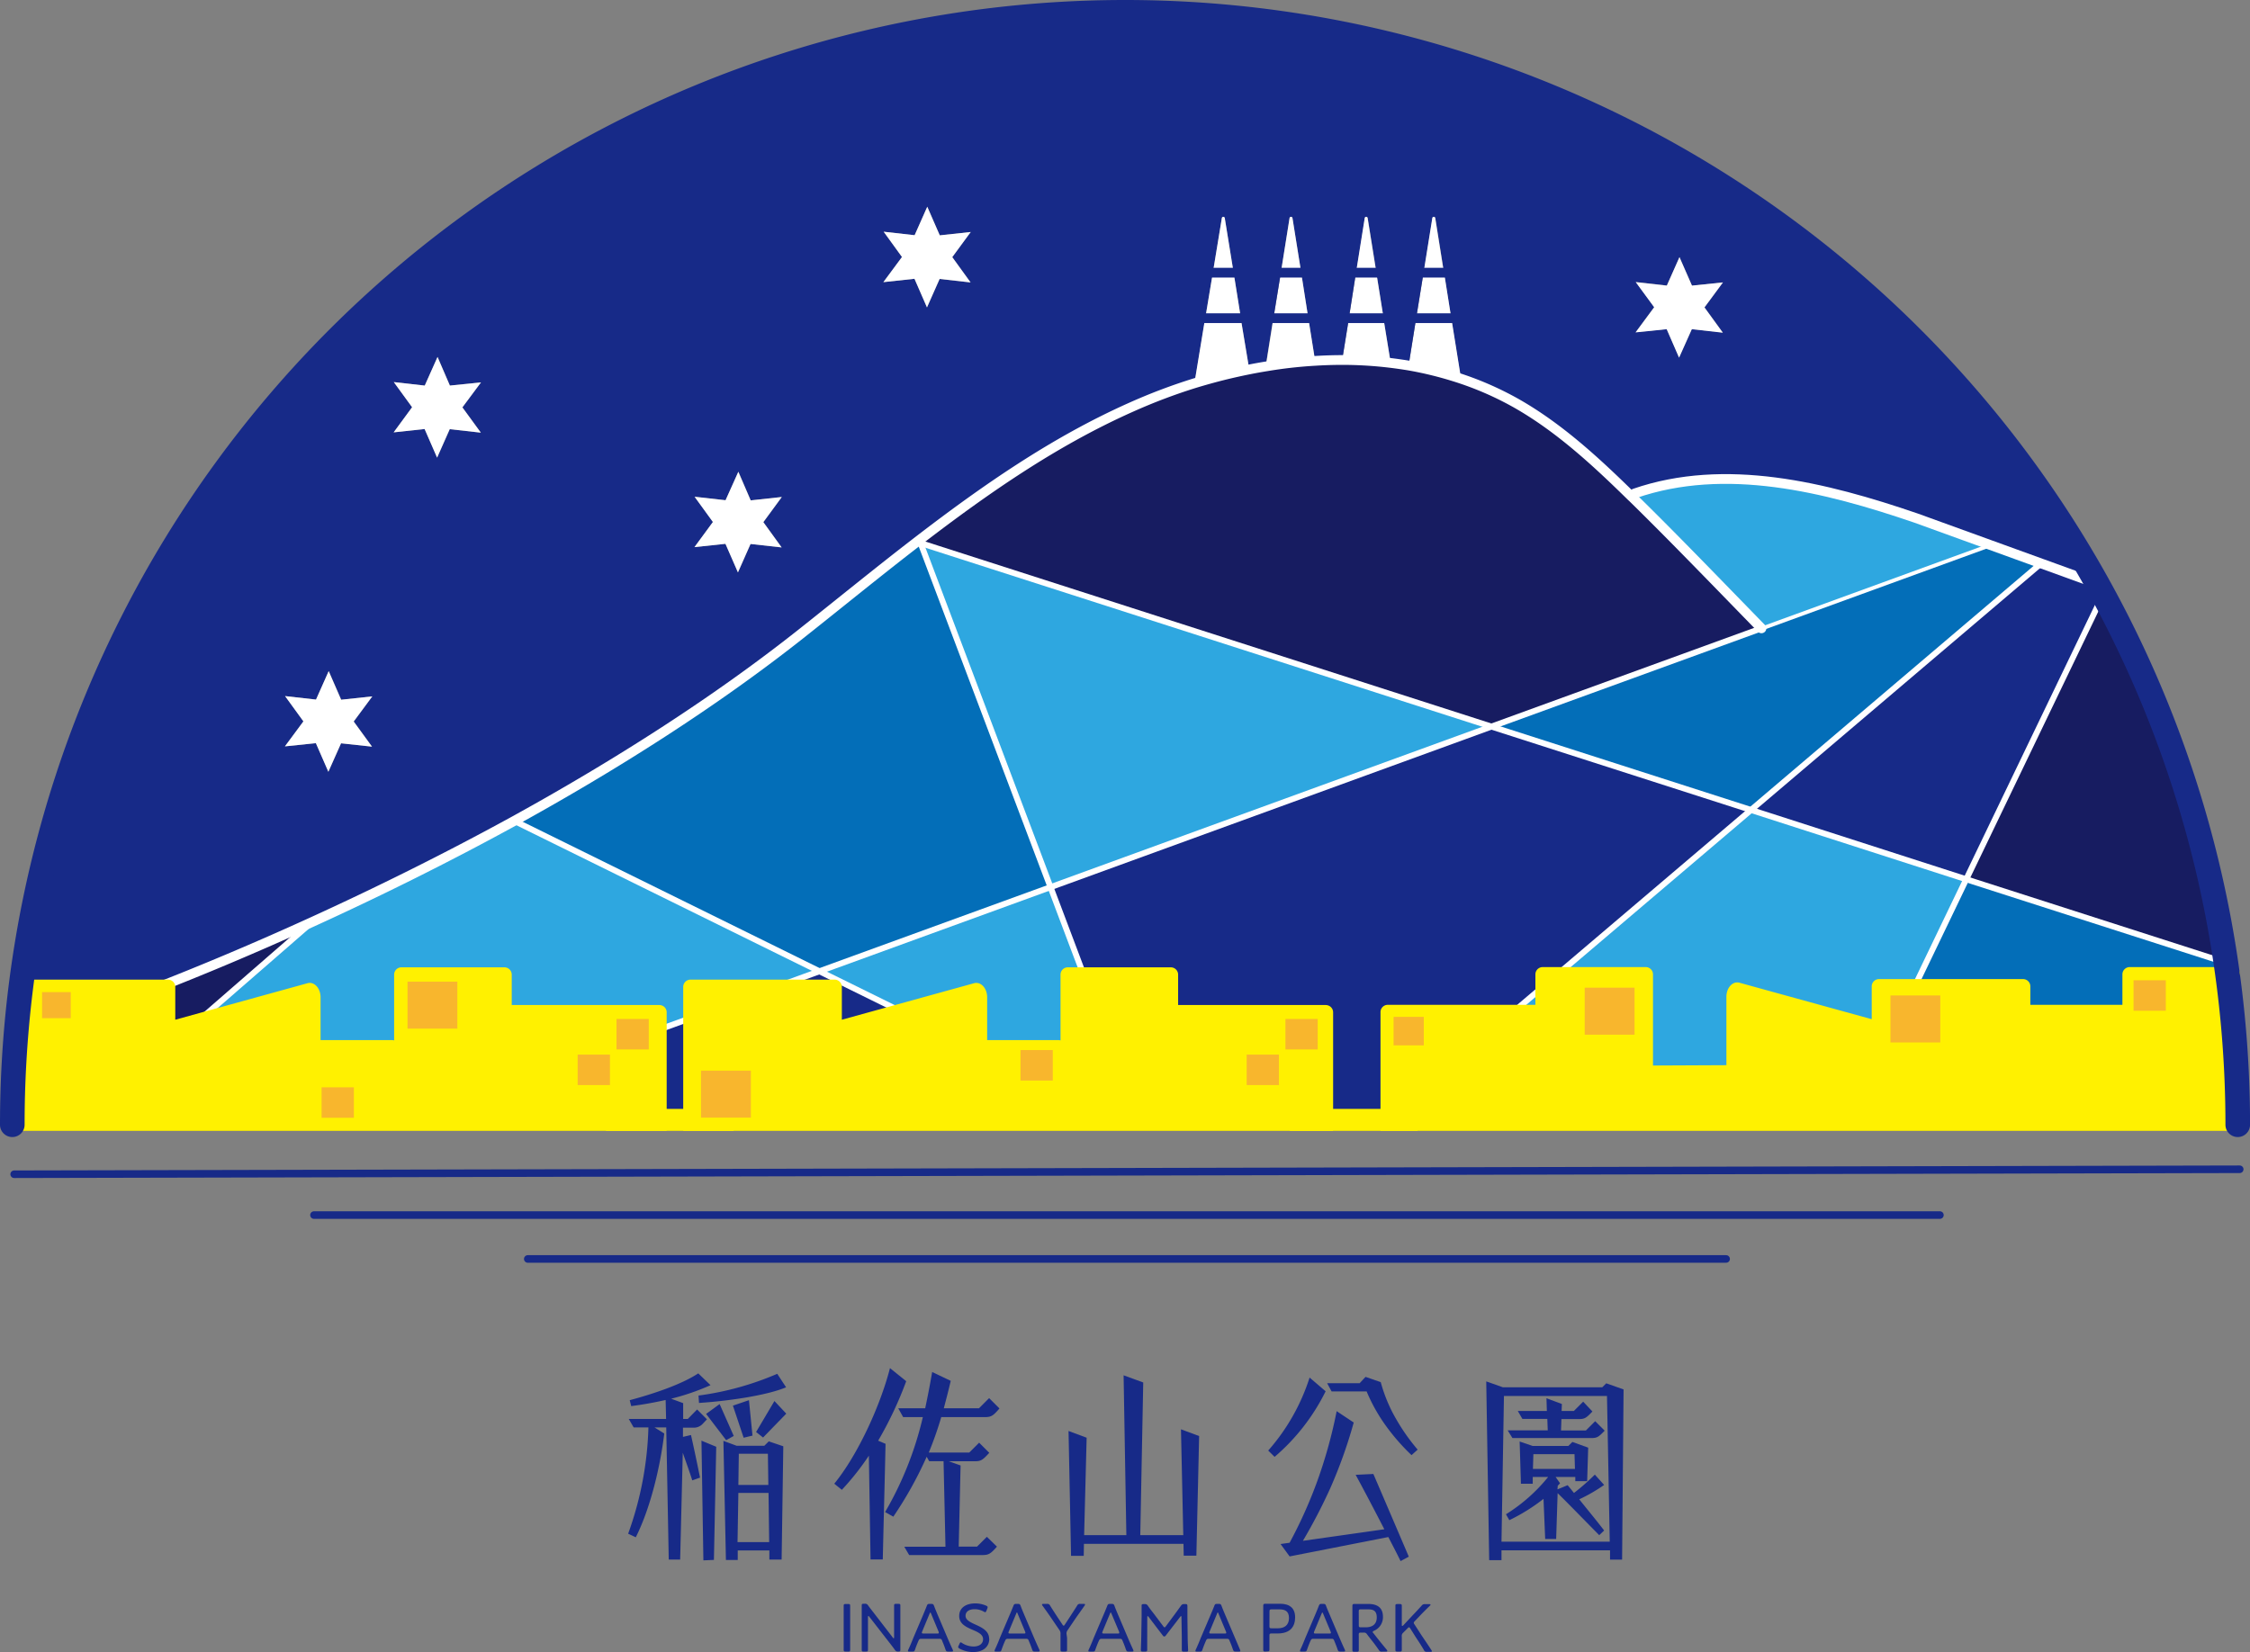 <svg id="レイヤー_1" data-name="レイヤー 1" xmlns="http://www.w3.org/2000/svg" xmlns:xlink="http://www.w3.org/1999/xlink" viewBox="0 0 457.27 335.83"><rect x="0" y="0" width="457.27" height="335.83" fill="#808080" stroke="none"/><defs><style>.cls-1,.cls-10,.cls-11,.cls-12,.cls-8,.cls-9{fill:none;}.cls-2{clip-path:url(#clip-path);}.cls-3{fill:#171c61;}.cls-4{fill:#172a88;}.cls-5{fill:#036eb8;}.cls-6{fill:#2ea7e0;}.cls-7{fill:#fff;}.cls-12,.cls-8{stroke:#fff;}.cls-10,.cls-8{stroke-miterlimit:10;}.cls-8{stroke-width:1.2px;}.cls-10,.cls-11,.cls-9{stroke:#172a88;}.cls-11,.cls-12,.cls-9{stroke-linecap:round;stroke-linejoin:round;}.cls-9{stroke-width:1.54px;}.cls-10,.cls-12{stroke-width:1.98px;}.cls-11{stroke-width:3.08px;}.cls-13{clip-path:url(#clip-path-2);}.cls-14{fill:#fff100;}.cls-15{fill:#f8b62d;}</style><clipPath id="clip-path" transform="translate(-84.85 -253.97)"><rect class="cls-1" width="612.28" height="858.9"/></clipPath><clipPath id="clip-path-2" transform="translate(-84.85 -253.97)"><rect class="cls-1" x="87.35" y="436.75" width="454.77" height="47.11"/></clipPath></defs><title>ロゴ</title><g class="cls-2"><path class="cls-3" d="M358,327.33l9.21.59c.15,0,.24-.06.24-.18,1.24.15,2.48.33,3.72.53a.29.29,0,0,0,.3.33l9.18,2a64.7,64.7,0,0,1,12.2,5.25c8.83,5,16.39,12,23.63,19.08.21.18.41.39.62.6,8.42,8.26,17.54,17.75,25.78,26.19l-54.87,20-116-37.3-.41-.51c13.53-10.39,27.5-20.11,43.06-27.05a117.94,117.94,0,0,1,13-4.93v0a.31.31,0,0,0,.29.35l7.12-2.39c2.42-.56,4.87-1.06,7.32-1.45a.12.12,0,0,0,.09,0l9.37-.94a.26.26,0,0,0,.23-.18q2.83-.18,5.67-.18a.26.26,0,0,0,.24.18" transform="translate(-84.85 -253.97)"/><path class="cls-4" d="M342.35,328.42c-2.45.38-4.9.89-7.32,1.45l3.31-1.12a.28.28,0,0,0,.29-.33L337,318.64h6.61l-1.5,9.46a.27.27,0,0,0,.2.32" transform="translate(-84.85 -253.97)"/><path class="cls-5" d="M540,482.59V483H460.26l24.19-50.33,53.22,17.1A225.65,225.65,0,0,1,540,482.59" transform="translate(-84.85 -253.97)"/><path class="cls-3" d="M537.67,449.81l-53.22-17.1,28.06-58.33a225.09,225.09,0,0,1,25.16,75.43" transform="translate(-84.85 -253.97)"/><path class="cls-4" d="M512.51,374.38l-28.06,58.33-43.74-14.09,59-50.12,10.42,3.78.95-.53c.5.86,1,1.74,1.48,2.63" transform="translate(-84.85 -253.97)"/><path class="cls-4" d="M378.33,309.4h0l-1.77-11.1a.3.3,0,0,0-.59,0l-1.78,11.1h-9.59l-1.78-11.1a.3.3,0,0,0-.59,0l-1.77,11.1H349.3l-1.78-11.1a.3.3,0,0,0-.59,0l-1.77,11.1h-9.6l-1.8-11.1a.3.3,0,0,0-.59,0l-1.83,11.1-1.54,9.25-2.18,13.23a116,116,0,0,0-13,4.93c-15.56,6.94-29.53,16.66-43.06,27.05-8,6.15-15.8,12.53-23.66,18.76-17.84,14.15-38.16,27-58.51,38.22-14,7.68-28,14.59-41.14,20.58-23.36,10.66-44.15,18.49-57.92,22.72L88.5,464C98,347.8,195.27,256.47,313.88,256.47A226,226,0,0,1,511,371.75l-.95.53-10.42-3.78-10.52-3.81-14.91-5.4c-18.46-6.32-38.75-11.38-57.18-5l-.62.65c-7.24-7.11-14.8-14.11-23.63-19.08a64.7,64.7,0,0,0-12.2-5.25l.8.17a.31.31,0,0,0,.3-.35l-1.89-11.75Zm52.93,7.06,3.75-5.08-6.29.65-2.54-5.79L423.61,312l-6.32-.71,3.75,5.11-3.78,5.11,6.32-.65,2.51,5.79,2.6-5.79,6.29.71ZM278.38,306.24l3.75-5.11-6.29.68L273.3,296l-2.57,5.79-6.29-.71,3.72,5.14-3.78,5.11,6.32-.68,2.54,5.82,2.57-5.79,6.29.71ZM240,360.11l3.75-5.11-6.32.68-2.51-5.82-2.6,5.79-6.29-.71,3.72,5.14L226,365.19l6.29-.68,2.54,5.82,2.57-5.79,6.32.71Zm-61.17-23.33,3.78-5.08-6.32.65-2.51-5.82-2.6,5.82-6.29-.71,3.72,5.11-3.75,5.11,6.29-.68,2.54,5.82,2.57-5.79,6.32.71Zm-22.09,63.85,3.78-5.1-6.32.67-2.54-5.81-2.57,5.79-6.29-.71,3.72,5.14-3.75,5.08,6.29-.65,2.54,5.81,2.57-5.78,6.29.67Z" transform="translate(-84.85 -253.97)"/><polygon class="cls-5" points="414.81 114.53 355.86 164.65 303.11 147.7 357.98 127.73 404.23 110.9 404.29 110.72 414.81 114.53"/><path class="cls-6" d="M489.14,364.69l-.06.18L442.83,381.7c-8.24-8.45-17.36-17.93-25.78-26.2-.21-.2-.41-.41-.62-.59l.62-.65c18.43-6.35,38.72-1.3,57.18,5Z" transform="translate(-84.85 -253.97)"/><polygon class="cls-6" points="399.6 178.74 375.41 229.07 280.33 229.07 280.33 228.86 355.86 164.65 399.6 178.74"/><polygon class="cls-4" points="355.86 164.65 280.33 228.86 280.33 229.07 231.72 229.07 231.72 228.63 213.5 180.34 303.11 147.7 355.86 164.65"/><polygon class="cls-7" points="350.15 57.41 346.4 62.49 350.13 67.63 343.83 66.92 341.24 72.71 338.72 66.92 332.4 67.57 336.18 62.46 332.43 57.35 338.75 58.06 341.32 52.27 343.86 58.06 350.15 57.41"/><polygon class="cls-6" points="303.11 147.7 213.5 180.34 187.09 110.4 303.11 147.7"/><path class="cls-7" d="M381.7,330.4a.31.31,0,0,1-.3.35l-.8-.17a72.79,72.79,0,0,0-9.48-2.31l1.54-9.63h7.15Z" transform="translate(-84.85 -253.97)"/><path class="cls-3" d="M380.6,330.58l-9.18-2a.29.29,0,0,1-.3-.33,72.79,72.79,0,0,1,9.48,2.31" transform="translate(-84.85 -253.97)"/><polygon class="cls-7" points="293.48 55.43 294.95 64.68 287.81 64.68 289.31 55.43 293.45 55.43 293.48 55.43"/><path class="cls-7" d="M376.53,298.29l1.77,11.11h-4.14l1.78-11.11a.3.3,0,0,1,.59,0" transform="translate(-84.85 -253.97)"/><polygon class="cls-4" points="289.31 55.43 287.81 64.68 281.19 64.68 279.71 55.43 289.31 55.43"/><path class="cls-4" d="M372.66,318.64l-1.54,9.63c-1.24-.2-2.48-.38-3.72-.53a.17.17,0,0,0,.06-.15L366,318.64Z" transform="translate(-84.85 -253.97)"/><path class="cls-7" d="M367.46,327.59a.17.17,0,0,1-.06.15,82.5,82.5,0,0,0-9.69-.59.22.22,0,0,1-.06-.18l1.33-8.32H366Z" transform="translate(-84.85 -253.97)"/><path class="cls-3" d="M367.4,327.74c0,.12-.09.18-.24.18l-9.21-.59a.26.26,0,0,1-.24-.18,82.5,82.5,0,0,1,9.69.59" transform="translate(-84.85 -253.97)"/><polygon class="cls-7" points="279.71 55.43 281.19 64.68 274.13 64.68 275.58 55.43 279.71 55.43"/><path class="cls-7" d="M362.79,298.29l1.78,11.11h-4.14l1.77-11.11a.3.3,0,0,1,.59,0" transform="translate(-84.85 -253.97)"/><polygon class="cls-4" points="275.58 55.43 274.13 64.68 265.89 64.68 264.44 55.43 275.58 55.43"/><path class="cls-4" d="M359,318.64,357.65,327a.22.22,0,0,0,.06.18q-2.83,0-5.67.18a.22.22,0,0,0,.06-.18l-1.36-8.51Z" transform="translate(-84.85 -253.97)"/><path class="cls-7" d="M352.1,327.15a.22.22,0,0,1-.06.18,88.66,88.66,0,0,0-9.69,1.09.27.27,0,0,1-.2-.32l1.5-9.46h7.09Z" transform="translate(-84.85 -253.97)"/><path class="cls-3" d="M352,327.33a.26.26,0,0,1-.23.18l-9.37.94a.12.12,0,0,1-.09,0,91.19,91.19,0,0,1,9.69-1.09" transform="translate(-84.85 -253.97)"/><polygon class="cls-7" points="264.44 55.43 265.89 64.68 258.8 64.68 260.31 55.43 264.44 55.43"/><path class="cls-7" d="M347.52,298.29l1.78,11.11h-4.14l1.77-11.11a.3.3,0,0,1,.59,0" transform="translate(-84.85 -253.97)"/><polygon class="cls-4" points="260.31 55.43 258.8 64.68 252.19 64.68 250.71 55.43 260.31 55.43"/><path class="cls-7" d="M338.63,328.42a.28.28,0,0,1-.29.33L335,329.87c-2.51.59-5,1.27-7.41,2l2.18-13.24H337Z" transform="translate(-84.85 -253.97)"/><polygon class="cls-7" points="250.71 55.43 252.19 64.68 244.95 64.68 246.49 55.43 250.71 55.43"/><path class="cls-7" d="M333.76,298.29l1.8,11.11h-4.22l1.83-11.11a.3.3,0,0,1,.59,0" transform="translate(-84.85 -253.97)"/><path class="cls-3" d="M335,329.87l-7.12,2.39a.31.31,0,0,1-.29-.35v0c2.45-.74,4.9-1.42,7.41-2" transform="translate(-84.85 -253.97)"/><polygon class="cls-6" points="231.72 228.63 231.72 229.07 230.69 229.07 166.53 197.44 213.5 180.34 231.72 228.63"/><polygon class="cls-4" points="230.69 229.07 79.61 229.07 166.53 197.44 230.69 229.07"/><path class="cls-5" d="M271.94,364.37l26.41,69.93-47,17.11-62-30.57c20.35-11.23,40.67-24.07,58.51-38.22,7.86-6.23,15.68-12.61,23.66-18.76Z" transform="translate(-84.85 -253.97)"/><polygon class="cls-7" points="197.28 47.16 193.53 52.27 197.25 57.41 190.96 56.7 188.39 62.49 185.85 56.67 179.53 57.35 183.31 52.24 179.59 47.1 185.88 47.81 188.45 42.02 190.99 47.84 197.28 47.16"/><path class="cls-6" d="M251.39,451.41,164.46,483H100.4l47.82-41.59v0c13.17-6,27.14-12.9,41.14-20.58Z" transform="translate(-84.85 -253.97)"/><polygon class="cls-7" points="158.88 101.03 155.13 106.14 158.85 111.28 152.53 110.58 149.97 116.36 147.43 110.55 141.13 111.22 144.88 106.11 141.16 100.98 147.45 101.69 150.05 95.9 152.56 101.72 158.88 101.03"/><polygon class="cls-7" points="97.75 77.73 93.97 82.81 97.72 87.95 91.4 87.24 88.83 93.03 86.29 87.21 80 87.89 83.75 82.78 80.03 77.67 86.32 78.38 88.92 72.56 91.43 78.38 97.75 77.73"/><polygon class="cls-7" points="75.66 141.56 71.88 146.67 75.6 151.78 69.31 151.1 66.73 156.89 64.19 151.07 57.9 151.72 61.66 146.64 57.93 141.5 64.22 142.21 66.8 136.42 69.33 142.24 75.66 141.56"/><path class="cls-3" d="M148.22,441.42v0L100.4,483H87.73v-.45c0-6.26.27-12.49.77-18.63l1.8.18c13.77-4.23,34.56-12.06,57.92-22.72" transform="translate(-84.85 -253.97)"/><polyline class="cls-8" points="187.09 110.4 303.11 147.7 355.86 164.65 399.6 178.74 452.82 195.84 453.65 196.11"/><polyline class="cls-8" points="104.36 166.78 104.51 166.87 166.53 197.44 230.69 229.07"/><polyline class="cls-8" points="415.13 114.27 414.81 114.53 355.86 164.65 280.33 228.86"/><polyline class="cls-8" points="79.2 229.22 79.61 229.07 166.53 197.44 213.5 180.34 303.11 147.7 357.98 127.73"/><polyline class="cls-8" points="428.13 119.41 427.65 120.41 399.6 178.74 375.41 229.07 375.23 229.45"/><line class="cls-8" x1="63.37" y1="187.48" x2="15.55" y2="229.07"/><polyline class="cls-8" points="187.09 110.4 213.5 180.34 231.72 228.63"/><line class="cls-9" x1="2.88" y1="238.7" x2="455.18" y2="237.69"/><line class="cls-9" x1="63.81" y1="247" x2="394.25" y2="247"/><line class="cls-9" x1="107.26" y1="255.92" x2="350.8" y2="255.92"/><polyline class="cls-10" points="242.53 55.43 246.49 55.43 250.71 55.43 260.31 55.43 264.44 55.43 275.58 55.43 279.71 55.43 289.31 55.43 293.45 55.43 293.48 55.43 298.62 55.43"/><polyline class="cls-10" points="241.11 64.68 244.95 64.68 252.19 64.68 258.8 64.68 265.89 64.68 274.13 64.68 281.19 64.68 287.81 64.68 294.95 64.68 297.2 64.68"/><path class="cls-11" d="M87.73,482.59c0-6.26.27-12.49.77-18.63C98,347.8,195.27,256.47,313.88,256.47A226,226,0,0,1,511,371.75c.5.86,1,1.74,1.48,2.63a225.09,225.09,0,0,1,25.16,75.43" transform="translate(-84.85 -253.97)"/><path class="cls-12" d="M510.09,372.28l-10.43-3.78-10.51-3.81-14.92-5.41c-18.46-6.32-38.75-11.37-57.18-5" transform="translate(-84.85 -253.97)"/><polyline class="cls-9" points="2.88 229.07 15.55 229.07 79.61 229.07 230.69 229.07 231.72 229.07 280.33 229.07 375.41 229.07 455.18 229.07"/><path class="cls-12" d="M442.83,381.7c-8.24-8.44-17.36-17.93-25.78-26.2-.21-.2-.41-.41-.62-.59-7.24-7.11-14.8-14.11-23.63-19.08a64.7,64.7,0,0,0-12.2-5.25,72.79,72.79,0,0,0-9.48-2.31c-1.24-.2-2.48-.38-3.72-.53a82.5,82.5,0,0,0-9.69-.59q-2.83,0-5.67.18a91.19,91.19,0,0,0-9.69,1.09c-2.45.39-4.9.89-7.32,1.45s-5,1.27-7.41,2a116,116,0,0,0-13,4.93c-15.56,6.94-29.53,16.66-43.06,27.05-8,6.15-15.8,12.53-23.66,18.76-17.84,14.15-38.16,27-58.51,38.22-14,7.68-28,14.59-41.14,20.58-23.36,10.66-44.15,18.49-57.92,22.72" transform="translate(-84.85 -253.97)"/></g><g class="cls-13"><path class="cls-14" d="M218.9,458.27H189.05a1.42,1.42,0,0,0-.2,0v-6.16a1.48,1.48,0,0,0-1.45-1.5h-21a1.48,1.48,0,0,0-1.45,1.5v13.36a1.28,1.28,0,0,0-.34-.07H150V456.7c0-1.85-1.29-3.24-2.66-2.86l-26.87,7.42v-6.65a1.48,1.48,0,0,0-1.45-1.5H89.72a1.47,1.47,0,0,0-1.44,1.5v31.21a1.48,1.48,0,0,0,1.44,1.51h29.34a1,1,0,0,0,.25-.06c.07,0,.12.06.19.06h28.33a2.37,2.37,0,0,0,2.07-2h14.72a1.28,1.28,0,0,0,.34-.07v.57a1.48,1.48,0,0,0,1.45,1.51h21a1.48,1.48,0,0,0,1.45-1.51v-.54a1.42,1.42,0,0,0,.2,0H218.9a1.47,1.47,0,0,0,1.44-1.5v-24a1.47,1.47,0,0,0-1.44-1.51" transform="translate(-84.85 -253.97)"/><rect class="cls-14" x="262.14" y="225.42" width="25.95" height="8.94"/><rect class="cls-14" x="123.14" y="225.42" width="25.95" height="8.94"/><path class="cls-14" d="M354.32,458.27H324.47a1.06,1.06,0,0,0-.19,0v-6.16a1.48,1.48,0,0,0-1.45-1.5h-21a1.48,1.48,0,0,0-1.45,1.5v13.36a1.37,1.37,0,0,0-.34-.07H285.47V456.7c0-1.85-1.29-3.24-2.66-2.86l-26.87,7.42v-6.65a1.48,1.48,0,0,0-1.45-1.5H225.15a1.48,1.48,0,0,0-1.45,1.5v31.21a1.48,1.48,0,0,0,1.45,1.51h29.34a1.14,1.14,0,0,0,.25-.06c.06,0,.12.06.19.06h28.33a2.35,2.35,0,0,0,2.06-2h14.73a1.37,1.37,0,0,0,.34-.07v.57a1.48,1.48,0,0,0,1.45,1.51h21a1.48,1.48,0,0,0,1.45-1.51v-.54a1.06,1.06,0,0,0,.19,0h29.85a1.48,1.48,0,0,0,1.45-1.5v-24a1.48,1.48,0,0,0-1.45-1.51" transform="translate(-84.85 -253.97)"/><path class="cls-14" d="M420.79,470.57v-18.5a1.48,1.48,0,0,0-1.45-1.51h-21a1.48,1.48,0,0,0-1.45,1.51v6.16a1.62,1.62,0,0,0-.19,0H366.86a1.48,1.48,0,0,0-1.45,1.5v24.05a1.48,1.48,0,0,0,1.45,1.5h29.85a1.62,1.62,0,0,0,.19,0v.54a1.48,1.48,0,0,0,1.45,1.5h21a1.48,1.48,0,0,0,1.45-1.5v-.57a1.28,1.28,0,0,0,.34.07h14.72a2.36,2.36,0,0,0,2.07,2h28.33a1.05,1.05,0,0,0,.19-.05,2.21,2.21,0,0,0,.25.05H496a1.48,1.48,0,0,0,1.45-1.5v-.5H516a1.06,1.06,0,0,0,.19,0v.54a1.48,1.48,0,0,0,1.45,1.5h21a1.48,1.48,0,0,0,1.45-1.5V452.07a1.48,1.48,0,0,0-1.45-1.51h-21a1.48,1.48,0,0,0-1.45,1.51v6.16a1.06,1.06,0,0,0-.19,0H497.48v-3.66A1.48,1.48,0,0,0,496,453H466.69a1.48,1.48,0,0,0-1.45,1.51v6.64l-26.87-7.41c-1.37-.38-2.66,1-2.66,2.86V470.5" transform="translate(-84.85 -253.97)"/></g><g class="cls-2"><path class="cls-4" d="M539.63,485.11a2.5,2.5,0,0,1-2.5-2.5,223.64,223.64,0,1,0-447.28,0,2.5,2.5,0,0,1-5,0,228.64,228.64,0,1,1,457.28,0,2.5,2.5,0,0,1-2.5,2.5" transform="translate(-84.85 -253.97)"/><path class="cls-4" d="M256.73,589.7c-.33,0-.42-.06-.42-.35,0-.1,0-.56,0-1s0-1,0-1.42v-4.09c0-.42,0-1,0-1.46s0-.89,0-1c0-.29.09-.35.42-.35h.48c.34,0,.42.06.42.35,0,.1,0,.52,0,1s0,1,0,1.43v4.09c0,.41,0,1,0,1.46s0,.89,0,1c0,.29-.08.35-.42.35Z" transform="translate(-84.85 -253.97)"/><path class="cls-4" d="M261.25,586.9c0,.38,0,.88,0,1.33s0,1,0,1.12c0,.29-.08.35-.42.35h-.43c-.34,0-.42-.06-.42-.35,0-.1,0-.59,0-1.09s0-1,0-1.36v-4.3c0-.38,0-.86,0-1.27s0-.87,0-1c0-.29.08-.35.42-.35h.19a.67.67,0,0,1,.69.35c.4.55.81,1.06,1.23,1.61l3.8,4.93c.07.09.13.14.17.14s.08-.08.08-.22v-4c0-.41,0-1,0-1.44s0-.91,0-1c0-.29.08-.35.42-.35h.43c.34,0,.42.06.42.35,0,.1,0,.53,0,1s0,1,0,1.4v4.3c0,.4,0,.87,0,1.29s0,.85,0,1c0,.29-.08.35-.36.35h-.14c-.31,0-.4-.06-.63-.35-.36-.52-.74-1-1.14-1.51l-4.06-5.23c-.07-.08-.13-.14-.17-.14s-.08.09-.08.23Z" transform="translate(-84.85 -253.97)"/><path class="cls-4" d="M271.46,587.63c-.23.55-.42,1-.65,1.69-.13.35-.2.38-.56.38h-.55c-.22,0-.32,0-.32-.14a.5.5,0,0,1,.07-.25c.41-.87.71-1.62,1-2.35l2-4.7c.23-.57.5-1.19.75-1.84.14-.35.21-.41.59-.41h.31c.37,0,.44.06.58.41.24.65.51,1.26.74,1.83l2,4.7c.34.77.64,1.49,1.05,2.36a.73.73,0,0,1,.07.25c0,.11-.1.14-.32.14h-.63c-.38,0-.45-.06-.58-.4-.23-.69-.39-1.08-.63-1.65l-.09-.24a.44.44,0,0,0-.49-.3h-3.75a.46.46,0,0,0-.49.3Zm.8-2a.75.75,0,0,0-.06.24c0,.13.1.16.33.16h2.79c.23,0,.32,0,.32-.16a.68.68,0,0,0-.05-.24L274.08,582c-.06-.16-.1-.23-.16-.23s-.09.07-.15.23Z" transform="translate(-84.85 -253.97)"/><path class="cls-4" d="M285.9,587.09c0,1.7-1.31,2.71-3.28,2.71a5.9,5.9,0,0,1-2.76-.7c-.19-.11-.28-.2-.28-.32a.68.68,0,0,1,.09-.28l.18-.39c.08-.18.15-.28.25-.28a.59.59,0,0,1,.28.14,4.36,4.36,0,0,0,2.35.7c1.15,0,1.91-.58,1.91-1.49s-.9-1.38-2.08-1.88c-1.38-.59-2.77-1.23-2.77-2.84s1.3-2.55,3.29-2.55a5.67,5.67,0,0,1,2.19.46c.21.1.3.19.3.31a.75.75,0,0,1-.07.28l-.18.45c-.09.21-.15.29-.24.29a.68.68,0,0,1-.28-.11,3.79,3.79,0,0,0-1.89-.5c-1.19,0-1.83.56-1.83,1.33s.71,1.21,2,1.79,2.79,1.28,2.79,2.88" transform="translate(-84.85 -253.97)"/><path class="cls-4" d="M289.06,587.63c-.24.55-.42,1-.66,1.69-.12.35-.19.38-.56.38h-.54c-.23,0-.32,0-.32-.14a.59.59,0,0,1,.06-.25c.41-.87.72-1.62,1-2.35l2-4.7c.24-.57.5-1.19.76-1.84.14-.35.21-.41.58-.41h.31c.38,0,.45.06.59.41.24.65.5,1.26.74,1.83l2,4.7c.34.77.65,1.49,1.05,2.36a.55.55,0,0,1,.07.25c0,.11-.09.14-.32.14h-.63c-.38,0-.45-.06-.57-.4-.24-.69-.39-1.08-.63-1.65l-.1-.24a.44.44,0,0,0-.49-.3h-3.74a.45.45,0,0,0-.49.3Zm.8-2a.55.55,0,0,0-.06.24c0,.13.1.16.32.16h2.8c.22,0,.32,0,.32-.16a.75.75,0,0,0-.06-.24L291.67,582c-.05-.16-.09-.23-.15-.23s-.1.07-.15.23Z" transform="translate(-84.85 -253.97)"/><path class="cls-4" d="M301.71,586.9c0,.44,0,1.05,0,1.56s0,.81,0,.89c0,.29-.08.35-.42.35h-.49c-.33,0-.42-.06-.42-.35,0-.08,0-.43,0-.87s0-1.13,0-1.58v-.81a1.13,1.13,0,0,0-.23-.77l-1.53-2.25c-.57-.85-1.19-1.72-1.89-2.68a.49.49,0,0,1-.11-.24c0-.1.1-.14.31-.14h.68a.6.6,0,0,1,.66.36c.49.8,1,1.57,1.51,2.35l1,1.51c.1.14.17.21.24.21s.14-.07.23-.21l1-1.53c.51-.79,1-1.53,1.5-2.33a.61.61,0,0,1,.66-.36h.64c.21,0,.31,0,.31.13a.43.43,0,0,1-.11.25c-.69,1-1.26,1.77-1.88,2.67l-1.54,2.28a1.12,1.12,0,0,0-.23.77Z" transform="translate(-84.85 -253.97)"/><path class="cls-4" d="M308.12,587.63c-.24.55-.42,1-.66,1.69-.12.35-.19.38-.56.38h-.54c-.22,0-.32,0-.32-.14a.5.5,0,0,1,.07-.25c.4-.87.71-1.62,1-2.35l2-4.7c.24-.57.51-1.19.76-1.84.14-.35.21-.41.59-.41h.3c.38,0,.45.06.59.41.24.65.5,1.26.74,1.83l2,4.7c.33.77.64,1.49,1.05,2.36a.73.73,0,0,1,.07.25c0,.11-.1.14-.33.14h-.63c-.37,0-.44-.06-.57-.4-.24-.69-.39-1.08-.63-1.65l-.1-.24a.44.44,0,0,0-.49-.3h-3.74a.45.45,0,0,0-.49.3Zm.8-2a.75.75,0,0,0-.06.24c0,.13.1.16.32.16H312c.22,0,.32,0,.32-.16a.68.68,0,0,0-.05-.24L310.74,582c-.06-.16-.1-.23-.16-.23s-.1.07-.15.23Z" transform="translate(-84.85 -253.97)"/><path class="cls-4" d="M318,586.69c0,.77,0,2.06,0,2.58,0,.36-.07.43-.44.43h-.45c-.32,0-.4-.06-.4-.31s.07-1.79.08-2.72l.07-4c0-.75,0-1.74,0-2.27,0-.29.08-.35.42-.35h.18a.66.66,0,0,1,.68.35c.35.49.72,1,1.08,1.44l2.05,2.73c.12.14.19.21.26.21s.15-.07.25-.21l2-2.7c.36-.49.72-1,1.07-1.47a.68.68,0,0,1,.69-.35h.19c.37,0,.44.07.44.44s0,1.48,0,2.18l.05,4c0,1,.09,2.46.09,2.74s-.09.31-.41.31h-.43c-.37,0-.44-.07-.44-.43s0-1.75,0-2.56l-.07-4c0-.14,0-.23-.08-.23s-.11.06-.18.14l-2.95,3.83c-.09.11-.14.16-.28.16a.32.32,0,0,1-.28-.16l-2.92-3.84c-.07-.09-.13-.13-.17-.13s-.09.07-.09.21Z" transform="translate(-84.85 -253.97)"/><path class="cls-4" d="M329.88,587.63c-.24.55-.42,1-.66,1.69-.12.35-.19.38-.56.38h-.54c-.23,0-.32,0-.32-.14a.5.5,0,0,1,.07-.25c.4-.87.71-1.62,1-2.35l2-4.7c.24-.57.51-1.19.76-1.84.14-.35.21-.41.58-.41h.31c.38,0,.45.06.59.41.24.65.5,1.26.74,1.83l2,4.7c.33.77.64,1.49,1,2.36a.55.55,0,0,1,.07.25c0,.11-.09.14-.32.14H336c-.37,0-.44-.06-.57-.4-.24-.69-.39-1.08-.63-1.65l-.1-.24a.44.44,0,0,0-.49-.3h-3.74a.45.45,0,0,0-.49.3Zm.8-2a.55.55,0,0,0-.06.24c0,.13.1.16.32.16h2.8c.22,0,.32,0,.32-.16a.55.55,0,0,0-.06-.24L332.49,582c-.05-.16-.09-.23-.15-.23s-.1.07-.15.23Z" transform="translate(-84.85 -253.97)"/><path class="cls-4" d="M342,589.7c-.33,0-.42-.06-.42-.35,0-.11,0-.67,0-1.24s0-.87,0-1.2v-4.13c0-.83,0-2.29,0-2.39,0-.31.1-.41.4-.41.1,0,1.15,0,1.81,0H345c1.91,0,3.06.86,3.06,2.76s-1,3.28-3.54,3.28h-1.26c-.35,0-.42.07-.42.42v.44c0,.33,0,.78,0,1.2s0,1.13,0,1.24c0,.29-.08.35-.41.35Zm.84-5.14c0,.35.07.41.42.41h1.3c1.22,0,2.25-.54,2.25-2.09s-1-1.76-2-1.76h-1.54c-.35,0-.42.07-.42.42Z" transform="translate(-84.85 -253.97)"/><path class="cls-4" d="M351.13,587.63c-.23.55-.41,1-.65,1.69-.13.35-.2.38-.56.38h-.55c-.22,0-.32,0-.32-.14a.63.63,0,0,1,.07-.25c.41-.87.71-1.62,1-2.35l2-4.7c.24-.57.5-1.19.75-1.84.14-.35.21-.41.59-.41h.31c.38,0,.44.06.58.41.24.65.51,1.26.75,1.83l2,4.7c.34.77.64,1.49,1.05,2.36a.55.55,0,0,1,.07.25c0,.11-.1.14-.32.14h-.63c-.38,0-.45-.06-.57-.4-.24-.69-.4-1.08-.63-1.65l-.1-.24a.44.44,0,0,0-.49-.3h-3.75a.46.46,0,0,0-.49.3Zm.8-2a.68.68,0,0,0-.05.24c0,.13.09.16.32.16H355c.23,0,.33,0,.33-.16a.75.75,0,0,0-.06-.24L353.75,582c-.06-.16-.1-.23-.15-.23s-.1.07-.16.23Z" transform="translate(-84.85 -253.97)"/><path class="cls-4" d="M361,586.91c0,.43,0,1,0,1.48s0,.86,0,1c0,.29-.08.35-.42.35h-.46c-.33,0-.42-.06-.42-.35,0-.08,0-.45,0-.89s0-1.12,0-1.55v-4.13c0-.83,0-2.29,0-2.39,0-.31.1-.41.4-.41.1,0,1.15,0,1.81,0h1c1.76,0,3,.67,3,2.62a3,3,0,0,1-1.81,2.83c-.19.09-.27.14-.27.23s0,.14.14.26l.46.59c.7.9,1.33,1.66,2.25,2.78a.34.34,0,0,1,.11.24c0,.1-.11.14-.32.14h-.75a.63.63,0,0,1-.67-.36c-.59-.86-1.15-1.6-1.74-2.32l-.64-.84a.66.66,0,0,0-.67-.34h-.59c-.35,0-.42.07-.42.42Zm0-2.56c0,.35.07.42.42.42h1c1.13,0,2.23-.47,2.23-2s-.9-1.65-1.83-1.65h-1.41c-.35,0-.42.07-.42.42Z" transform="translate(-84.85 -253.97)"/><path class="cls-4" d="M369.74,586.9c0,.4,0,.93,0,1.39s0,1,0,1.06c0,.29-.09.35-.42.35h-.46c-.34,0-.42-.06-.42-.35,0-.1,0-.56,0-1s0-1,0-1.42v-4.09c0-.38,0-.88,0-1.34s0-1,0-1.11c0-.29.08-.35.42-.35h.46c.33,0,.42.06.42.35,0,.1,0,.6,0,1.12s0,.95,0,1.33v1.42c0,.16,0,.23.09.23a.29.29,0,0,0,.2-.11l1.87-2c.61-.63,1.19-1.26,1.86-2a.77.77,0,0,1,.72-.32h.79c.18,0,.3,0,.3.13s-.05.11-.14.21c-.94.91-1.65,1.63-2.39,2.42l-.66.69c-.14.14-.21.24-.21.35a.62.62,0,0,0,.14.31l1.52,2.35c.6.88,1.18,1.73,1.92,2.87a.55.55,0,0,1,.11.23c0,.1-.1.13-.31.13h-.68a.58.58,0,0,1-.65-.38c-.54-.93-1.06-1.72-1.59-2.51L371.46,585c-.1-.16-.17-.23-.26-.23s-.15.06-.26.18l-1,1a.78.78,0,0,0-.21.6Z" transform="translate(-84.85 -253.97)"/><path class="cls-4" d="M220.25,544.13h-2.4l2,1.24c-.73,6.09-2.62,14.79-5.79,21.1l-1.55-.73a68.86,68.86,0,0,0,4.12-21.61h-3l-1-1.72h7.59l-.09-3.85c-2.27.51-4.63.94-7,1.24l-.3-1.2c4.5-1.2,10.42-3.13,13.93-5.45l2.49,2.4a47.51,47.51,0,0,1-8,2.75l2.44.9,0,3.21h.94l1.89-1.92,2,2-.94,1a2.45,2.45,0,0,1-1.93.69h-2l0,1.88,1.63-.38c.6,2.66,1.2,5.49,1.84,8.66l-1.58.56c-.56-1.8-1.29-3.77-1.93-5.62L223.08,571h-2.32Zm6.56-6.47a60.53,60.53,0,0,0,16-4.42l1.8,2.74c-4.07,1.72-12.21,2.83-17.7,3.18Zm.6,9.17,3,1.24-.47,23-2.14.09Zm.94-5.44,2.75-2,2.87,6.48-1.54.86Zm3.52,5.48,2.7,1h5.61l.91-.9,2.95,1L243.7,571h-2.49l0-1.85h-6.43l0,1.93h-2.4Zm1.93-7.16,3.26-1.11.72,7.2-1.8.43Zm7.37,27.74-.13-10h-6.13l-.17,10ZM241,555.83l-.09-6.34H235l-.09,6.34Zm-2.49-10.76,3.73-6.3,2.4,2.57-4.71,4.85Z" transform="translate(-84.85 -253.97)"/><path class="cls-4" d="M261.43,549.88a53.86,53.86,0,0,1-5.49,6.94l-1.54-1.24c4.76-5.83,9.35-15.82,11.32-23.5l3.3,2.66a76.06,76.06,0,0,1-5.7,12.09l1.5.64c-.17,8-.39,15.69-.56,23.5h-2.49Zm7.2,18.51H277L276.61,551h-2.92l-.51-.9a78.13,78.13,0,0,1-6.78,12.18l-1.67-.94a69.5,69.5,0,0,0,7.67-19.3h-4l-1-1.8h5.48c.48-2.27.95-4.67,1.42-7.37l3.77,1.8c-.47,2-.94,3.81-1.41,5.57h7.16l2.05-2.06,2.1,2.1c-1.28,1.5-1.67,1.76-3,1.76h-8.83a71.66,71.66,0,0,1-2.53,7.2h8.23l2-2,2.06,2.06c-1.29,1.41-1.67,1.71-2.83,1.71h-5.4l2.4.86-.38,16.5h3.72l2-2,2.05,2c-1.24,1.41-1.67,1.71-2.91,1.71H269.62Z" transform="translate(-84.85 -253.97)"/><polygon class="cls-4" points="217.16 290.89 220.84 292.26 220.33 312.07 228.91 312.07 228.35 279.57 232.34 281.03 231.74 312.07 240.48 312.07 240.01 290.55 243.7 291.92 243.14 316.23 240.57 316.23 240.52 313.83 220.29 313.83 220.25 316.27 217.67 316.27 217.16 290.89"/><path class="cls-4" d="M342.59,548.84A41.43,41.43,0,0,0,351,534l3.26,2.79a41.91,41.91,0,0,1-10.37,13.33ZM367,566.42l-20.06,3.94-1.84-2.52,1.84-.26a94,94,0,0,0,5.4-11.92,97,97,0,0,0,4.16-14.83l3.47,2.31a98.07,98.07,0,0,1-4.76,13.34,111,111,0,0,1-5.57,10.71l16.55-2.35c-2.06-4-4.16-8-5.83-11.07l3.6-.17c1,2.32,6.95,16.21,7.2,16.81l-1.67.9c-.77-1.59-1.63-3.22-2.49-4.89m-.77-23a35.06,35.06,0,0,1-3.64-6.6h-7.12l-.9-1.67h6.6l1.2-1.29,3.09,1.07a31.08,31.08,0,0,0,3.13,7.51,40.76,40.76,0,0,0,4.37,6.21l-1.24,1.12a42.64,42.64,0,0,1-5.49-6.35" transform="translate(-84.85 -253.97)"/><path class="cls-4" d="M386.9,534.78l3.39,1.2h20.19l.81-.81,3.52,1.24-.3,34.6h-2.45l0-1.89H390l0,2H387.5ZM412,567.37l-.56-29.63H390.5L390,567.37Zm-13.46-8.71a37.84,37.84,0,0,1-6.95,4.33l-.68-1.2a34.26,34.26,0,0,0,8.57-7.58h-3.13l0,1.37h-2.4l-.26-8.58,2.62.9h7.28l.82-.81,3.21,1.16-.21,6.81H405l0-.85h-4l.9,1.28-.47.51-.05.73,2.06-.85c.34.38.77.94,1.29,1.58a43.3,43.3,0,0,0,4.24-3.73l1.89,2.1a33.35,33.35,0,0,1-5.06,2.92c1.59,2,3.56,4.37,5.06,6.34l-1,.95c-5.44-5.53-6.77-6.91-8.45-8.54l-.3,9.31h-2.23Zm-7.29-13.93h8.15l-.09-2.32h-5.06l-.94-1.62h5.91l-.08-2.58,3.13,1.16-.05,1.42h2.49l1.89-1.89,1.88,2c-1.24,1.29-1.54,1.54-2.74,1.54h-3.56l-.08,2.32h5.05l1.89-1.89,1.93,1.93c-1.2,1.24-1.5,1.5-2.74,1.5h-16Zm13.68,7.84-.09-3h-8.36l-.09,3Z" transform="translate(-84.85 -253.97)"/><rect class="cls-15" x="8.55" y="201.68" width="5.83" height="5.3"/><rect class="cls-15" x="82.82" y="199.55" width="10.13" height="9.55"/><rect class="cls-15" x="142.47" y="217.64" width="10.13" height="9.55"/><rect class="cls-15" x="125.29" y="207.14" width="6.56" height="6.19"/><rect class="cls-15" x="117.4" y="214.38" width="6.56" height="6.19"/><rect class="cls-15" x="65.36" y="221.03" width="6.56" height="6.19"/><rect class="cls-15" x="261.24" y="207.14" width="6.56" height="6.19"/><rect class="cls-15" x="253.36" y="214.38" width="6.56" height="6.19"/><rect class="cls-15" x="283.22" y="206.71" width="6.14" height="5.79"/><rect class="cls-15" x="384.2" y="202.36" width="10.13" height="9.55"/><rect class="cls-15" x="322.06" y="200.77" width="10.13" height="9.56"/><rect class="cls-15" x="433.6" y="199.27" width="6.56" height="6.19"/><rect class="cls-15" x="207.4" y="213.46" width="6.56" height="6.19"/><rect class="cls-7" x="441.71" y="372.84" width="48.84" height="0.77" transform="translate(-184.51 -71.69) rotate(-20.03)"/></g></svg>